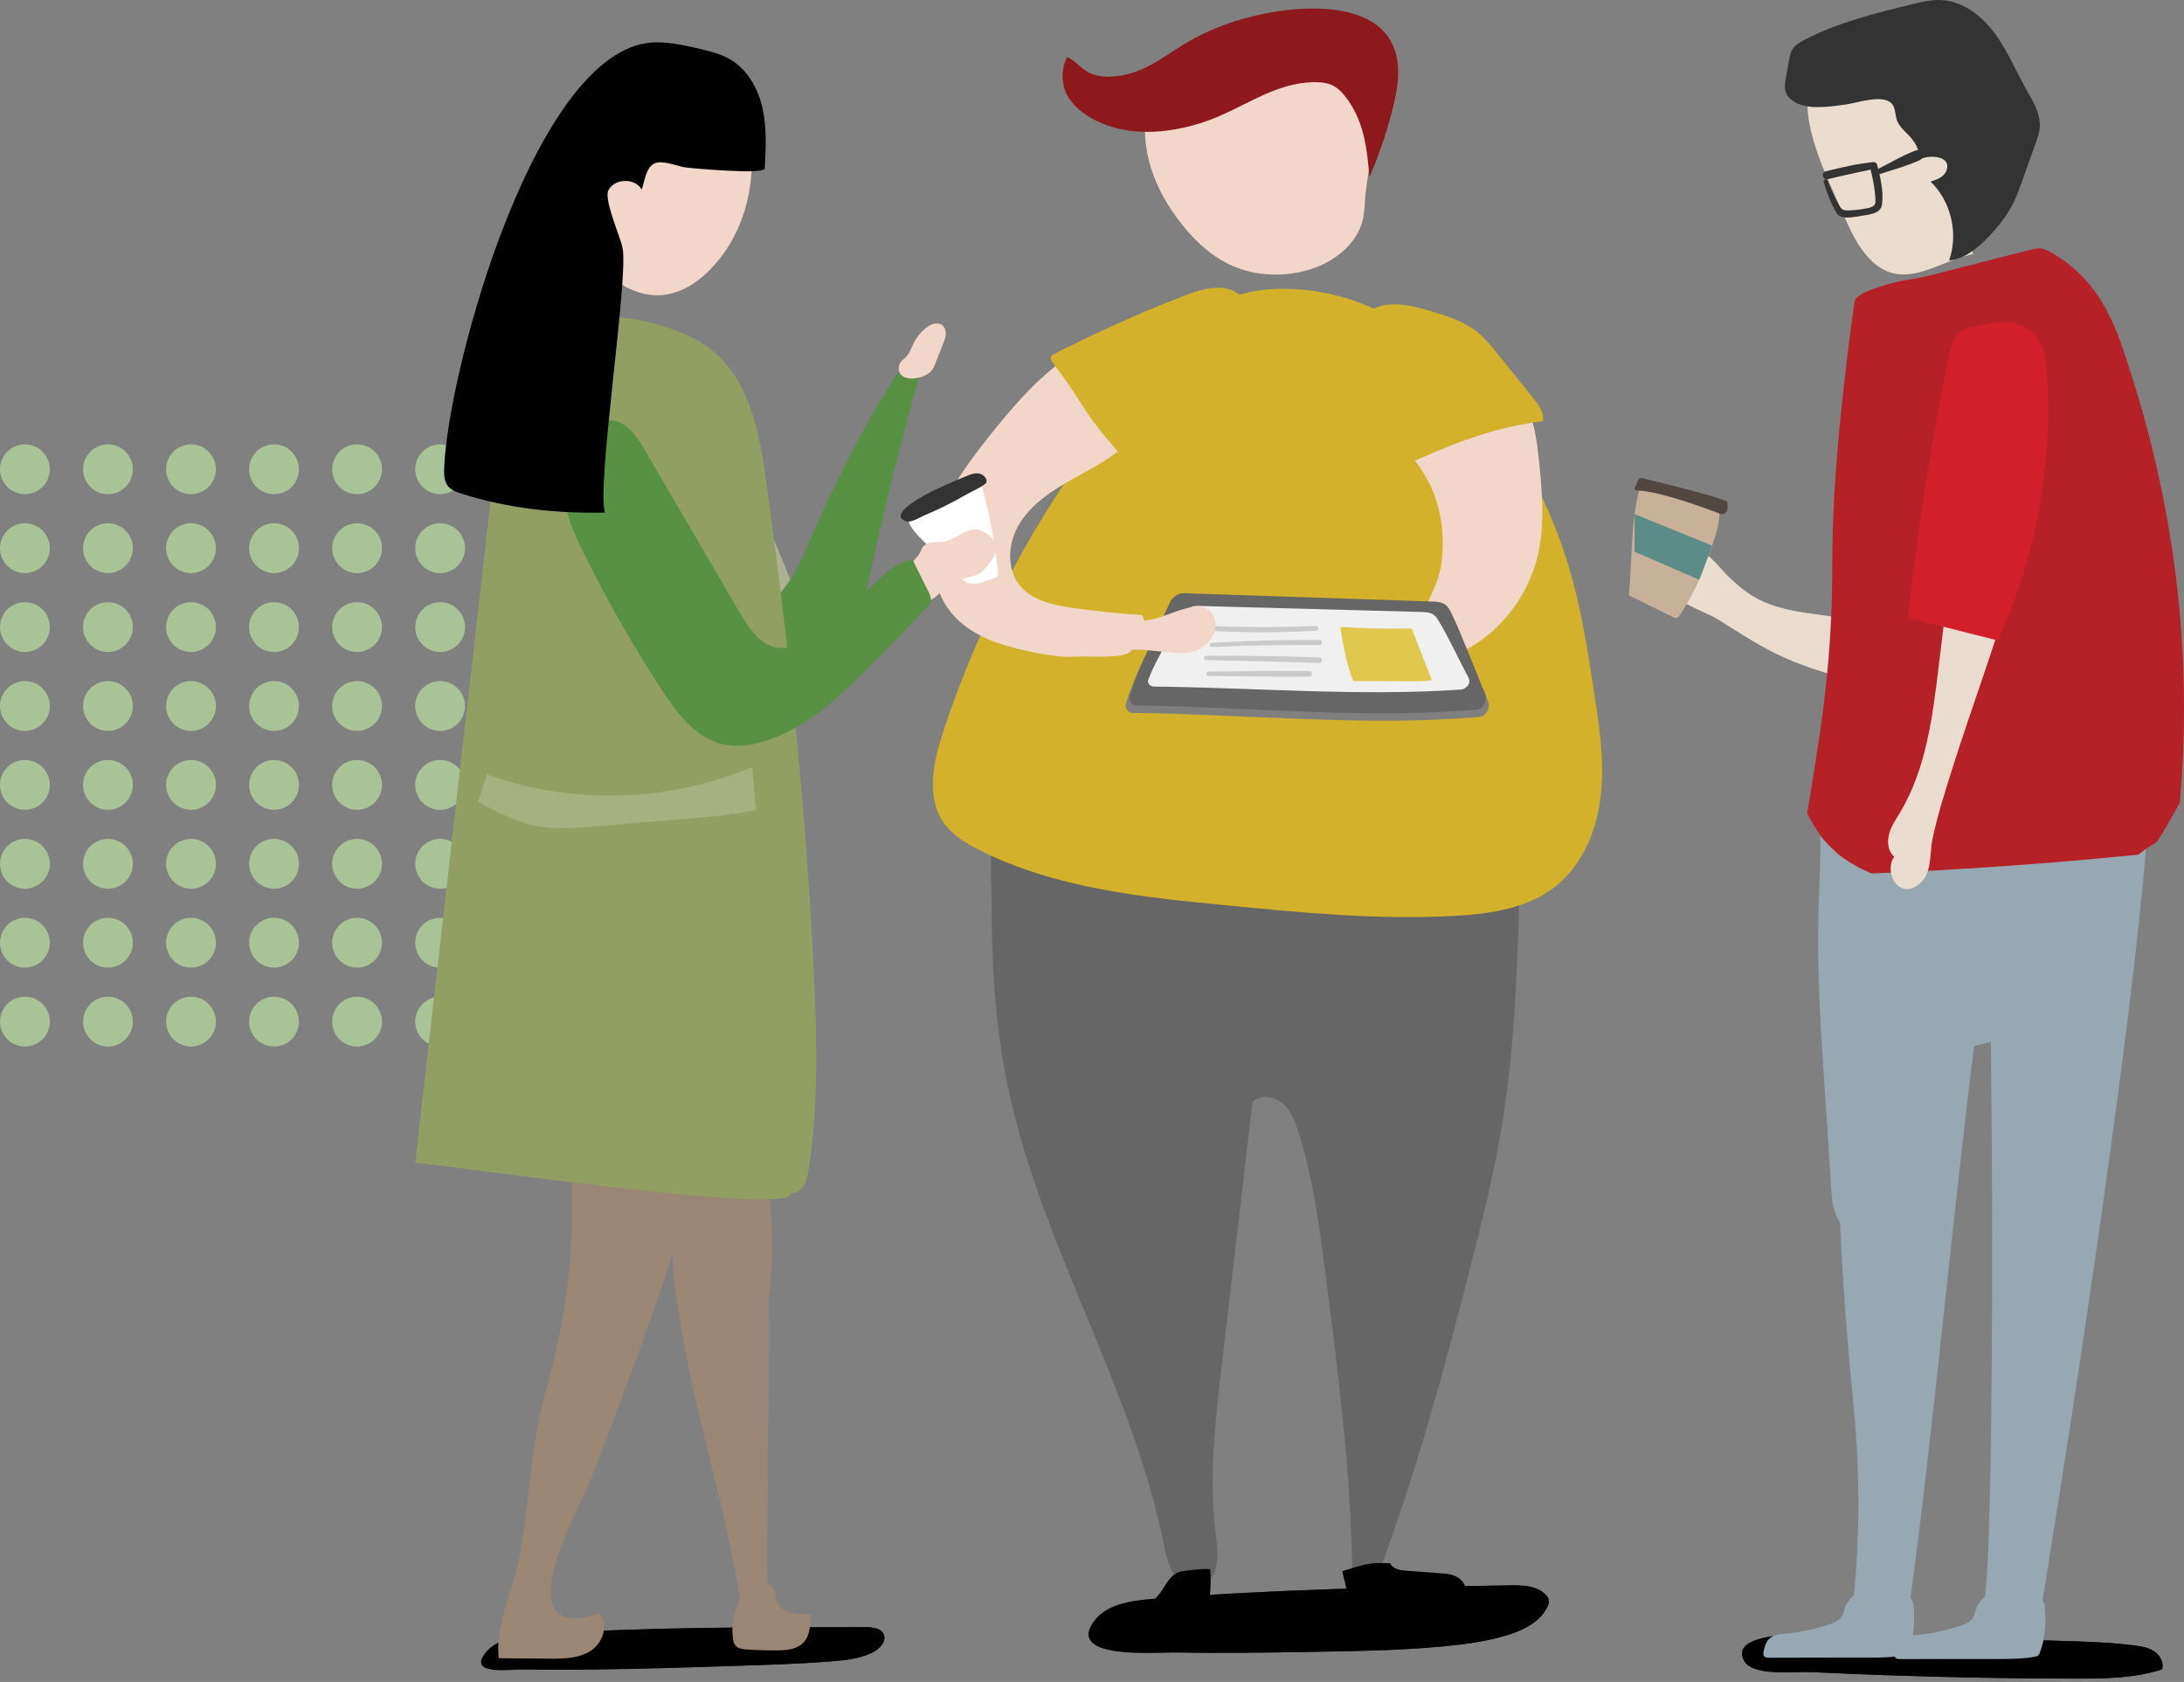 <svg width="526" height="405" viewBox="0 0 526 405" fill="none" xmlns="http://www.w3.org/2000/svg">
<rect x="0" y="0" width="526" height="405" fill="#808080" stroke="none"/>
<circle cx="6" cy="113" r="6" fill="#A9C296"/>
<circle cx="86" cy="113" r="6" fill="#A9C296"/>
<circle cx="26" cy="113" r="6" fill="#A9C296"/>
<circle cx="106" cy="113" r="6" fill="#A9C296"/>
<circle cx="46" cy="113" r="6" fill="#A9C296"/>
<circle cx="126" cy="113" r="6" fill="#A9C296"/>
<circle cx="66" cy="113" r="6" fill="#A9C296"/>
<circle cx="146" cy="113" r="6" fill="#A9C296"/>
<circle cx="6" cy="189" r="6" fill="#A9C296"/>
<circle cx="86" cy="189" r="6" fill="#A9C296"/>
<circle cx="26" cy="189" r="6" fill="#A9C296"/>
<circle cx="106" cy="189" r="6" fill="#A9C296"/>
<circle cx="46" cy="189" r="6" fill="#A9C296"/>
<circle cx="126" cy="189" r="6" fill="#A9C296"/>
<circle cx="66" cy="189" r="6" fill="#A9C296"/>
<circle cx="146" cy="189" r="6" fill="#A9C296"/>
<circle cx="6" cy="151" r="6" fill="#A9C296"/>
<circle cx="86" cy="151" r="6" fill="#A9C296"/>
<circle cx="26" cy="151" r="6" fill="#A9C296"/>
<circle cx="106" cy="151" r="6" fill="#A9C296"/>
<circle cx="46" cy="151" r="6" fill="#A9C296"/>
<circle cx="126" cy="151" r="6" fill="#A9C296"/>
<circle cx="66" cy="151" r="6" fill="#A9C296"/>
<circle cx="146" cy="151" r="6" fill="#A9C296"/>
<circle cx="6" cy="227" r="6" fill="#A9C296"/>
<circle cx="86" cy="227" r="6" fill="#A9C296"/>
<circle cx="26" cy="227" r="6" fill="#A9C296"/>
<circle cx="106" cy="227" r="6" fill="#A9C296"/>
<circle cx="46" cy="227" r="6" fill="#A9C296"/>
<circle cx="126" cy="227" r="6" fill="#A9C296"/>
<circle cx="66" cy="227" r="6" fill="#A9C296"/>
<circle cx="146" cy="227" r="6" fill="#A9C296"/>
<circle cx="6" cy="132" r="6" fill="#A9C296"/>
<circle cx="86" cy="132" r="6" fill="#A9C296"/>
<circle cx="26" cy="132" r="6" fill="#A9C296"/>
<circle cx="106" cy="132" r="6" fill="#A9C296"/>
<circle cx="46" cy="132" r="6" fill="#A9C296"/>
<circle cx="126" cy="132" r="6" fill="#A9C296"/>
<circle cx="66" cy="132" r="6" fill="#A9C296"/>
<circle cx="146" cy="132" r="6" fill="#A9C296"/>
<circle cx="6" cy="208" r="6" fill="#A9C296"/>
<circle cx="86" cy="208" r="6" fill="#A9C296"/>
<circle cx="26" cy="208" r="6" fill="#A9C296"/>
<circle cx="106" cy="208" r="6" fill="#A9C296"/>
<circle cx="46" cy="208" r="6" fill="#A9C296"/>
<circle cx="126" cy="208" r="6" fill="#A9C296"/>
<circle cx="66" cy="208" r="6" fill="#A9C296"/>
<circle cx="146" cy="208" r="6" fill="#A9C296"/>
<circle cx="6" cy="170" r="6" fill="#A9C296"/>
<circle cx="86" cy="170" r="6" fill="#A9C296"/>
<circle cx="26" cy="170" r="6" fill="#A9C296"/>
<circle cx="106" cy="170" r="6" fill="#A9C296"/>
<circle cx="46" cy="170" r="6" fill="#A9C296"/>
<circle cx="126" cy="170" r="6" fill="#A9C296"/>
<circle cx="66" cy="170" r="6" fill="#A9C296"/>
<circle cx="146" cy="170" r="6" fill="#A9C296"/>
<circle cx="6" cy="246" r="6" fill="#A9C296"/>
<circle cx="86" cy="246" r="6" fill="#A9C296"/>
<circle cx="26" cy="246" r="6" fill="#A9C296"/>
<circle cx="106" cy="246" r="6" fill="#A9C296"/>
<circle cx="46" cy="246" r="6" fill="#A9C296"/>
<circle cx="126" cy="246" r="6" fill="#A9C296"/>
<circle cx="66" cy="246" r="6" fill="#A9C296"/>
<circle cx="146" cy="246" r="6" fill="#A9C296"/>
<path d="M316.045 397.764C326.482 397.582 336.955 397.436 347.356 396.455C352.556 395.982 357.792 395.291 362.774 393.8C366.701 392.636 370.811 390.673 372.629 387C372.883 386.491 373.102 385.909 372.993 385.327C372.92 384.745 372.556 384.273 372.12 383.873C370.011 381.8 366.738 381.727 363.792 381.763C334.955 382.163 306.118 382.709 277.354 385.036C272.19 385.472 266.335 386.309 263.353 390.564C256.844 399.837 279.244 397.8 283.281 397.909C294.227 398.127 305.136 397.946 316.045 397.764Z" fill="url(#paint0_linear_937_471)"/>
<path d="M316.045 397.764C326.482 397.582 336.955 397.436 347.356 396.455C352.556 395.982 357.792 395.291 362.774 393.8C366.701 392.636 370.811 390.673 372.629 387C372.883 386.491 373.102 385.909 372.993 385.327C372.92 384.745 372.556 384.273 372.12 383.873C370.011 381.8 366.738 381.727 363.792 381.763C334.955 382.163 306.118 382.709 277.354 385.036C272.19 385.472 266.335 386.309 263.353 390.564C256.844 399.837 279.244 397.8 283.281 397.909C294.227 398.127 305.136 397.946 316.045 397.764Z" fill="url(#paint1_linear_937_471)"/>
<path d="M242.587 260.96C250.369 299.215 272.515 333.398 280.261 371.69C280.77 374.199 281.242 376.781 282.624 378.89C284.042 381 286.661 382.563 289.097 381.909C293.534 380.709 293.497 374.527 292.879 369.981C291.061 356.417 292.624 342.635 294.224 329.035C296.697 307.834 299.17 286.633 301.643 265.396C303.498 263.469 306.843 263.905 308.879 265.651C310.916 267.36 311.898 269.978 312.698 272.524C316.298 283.833 317.789 295.652 319.316 307.398C322.334 330.926 325.316 354.49 325.68 378.2C327.825 378.345 329.971 378.491 332.117 378.6C340.917 355.108 347.535 330.889 353.753 306.634C356.917 294.343 359.972 282.015 361.972 269.469C364.59 252.996 365.281 236.268 365.826 219.613C365.936 216.231 365.972 212.631 364.045 209.831C362.335 207.358 359.39 206.086 356.554 204.995C332.226 195.649 306.079 192.194 280.115 190.158C272.806 189.576 265.424 189.14 258.224 190.449C252.551 191.467 246.369 193.722 242.114 197.794C237.314 202.413 238.877 209.722 238.841 216.086C238.768 231.105 239.568 246.196 242.587 260.96Z" fill="#666666"/>
<path d="M227.204 176.048C224.804 183.321 222.913 191.94 227.35 198.195C229.459 201.14 232.659 203.067 235.895 204.704C254.078 213.868 274.878 216.013 295.133 217.977C313.388 219.759 331.716 221.541 350.044 220.559C358.772 220.086 367.972 218.813 374.772 213.322C381.245 208.122 384.627 199.795 385.536 191.54C386.445 183.285 385.209 174.957 383.936 166.739C382.554 157.721 381.172 148.702 378.808 139.902C374.699 124.592 367.535 110.119 357.935 97.537C350.662 88.046 341.826 79.464 330.989 74.373C320.734 69.536 305.17 67.318 294.515 72.518C283.86 77.682 274.078 92.555 266.951 101.719C249.605 124.011 236.041 149.248 227.204 176.048Z" fill="#D3B12A"/>
<path d="M328.772 47.899C328.663 49.827 328.554 51.79 328.009 53.681C326.663 58.154 322.59 62.191 317.063 64.336C311.536 66.482 304.663 66.736 298.99 64.845C293.353 62.99 289.208 59.354 285.898 55.536C278.989 47.535 274.953 38.008 275.898 28.553C276.044 27.135 276.335 25.68 277.535 24.553C279.244 22.953 282.262 22.589 284.989 22.371C293.971 21.571 318.881 15.898 326.263 20.226C333.572 24.517 329.136 41.899 328.772 47.899Z" fill="#F2D6C9"/>
<path d="M256.188 20.735C257.497 26.299 264.588 30.517 272.188 31.499C279.788 32.444 287.607 30.626 294.225 27.717C301.28 24.589 307.898 20.044 316.117 19.789C317.644 19.753 319.208 19.862 320.517 20.371C321.971 20.953 323.026 22.008 323.862 23.062C328.553 28.881 329.244 35.935 329.826 42.663C332.335 36.808 334.335 30.844 335.754 24.771C337.317 18.153 337.754 10.407 331.208 5.789C326.226 2.262 318.553 1.643 311.644 2.262C301.934 3.134 292.589 6.116 285.061 10.698C282.079 12.516 279.352 14.589 276.079 16.189C272.843 17.753 268.915 18.844 265.061 18.335C260.842 17.753 260.006 15.171 257.06 13.716C255.86 15.753 255.679 18.48 256.188 20.735Z" fill="#8D191C"/>
<path d="M343.791 115.537C341.1 110.592 337.136 106.555 333.791 102.046C330.445 97.537 327.645 92.228 327.936 86.628C328.227 81.028 332.627 75.355 338.227 75.391C340.554 75.391 342.736 76.336 344.809 77.391C351.537 80.773 357.682 85.391 362.737 90.991C364.701 93.173 366.519 95.501 367.792 98.155C369.646 102.046 370.155 106.446 370.628 110.737C371.428 118.301 372.083 125.974 370.446 133.393C368.082 143.975 360.519 153.43 350.518 157.684C348.373 158.593 345.1 160.157 343.063 158.993C340.882 157.757 340.482 154.92 340.954 152.775C342.191 146.884 346.227 142.011 347.137 135.756C348.046 128.883 347.136 121.683 343.791 115.537Z" fill="#F2D6C9"/>
<path d="M332.117 156.921C331.681 157.211 331.245 157.539 330.917 157.939C330.117 158.957 330.081 160.339 330.081 161.648C330.081 163.721 330.299 166.157 332.081 167.212C332.881 167.685 333.863 167.757 334.808 167.794C335.79 167.83 336.772 167.903 337.754 167.939C338.809 168.012 339.936 168.048 340.808 167.466C341.718 166.885 342.118 165.794 342.481 164.775C343.354 162.266 344.227 159.793 345.099 157.284C345.245 156.848 345.39 156.375 345.209 155.975C345.1 155.72 344.845 155.539 344.627 155.393C342.554 153.793 341.572 152.993 338.918 153.575C336.699 154.048 333.718 155.321 332.117 156.921Z" fill="#F2D6C9"/>
<path d="M351.717 380.309C350.408 379.109 348.481 378.927 346.736 378.818C344.117 378.636 341.499 378.418 338.881 378.236C337.754 378.163 336.553 378.054 335.644 377.4C335.281 377.145 334.99 376.781 334.735 376.418C333.899 376.418 333.099 376.381 332.262 376.381C329.244 376.309 326.226 377.436 323.28 378.345C323.898 380.927 324.48 383.472 325.099 386.054C325.208 386.563 325.353 387.109 325.753 387.436C326.153 387.764 326.735 387.8 327.281 387.8C336.008 388.018 344.772 387.691 353.463 386.854C353.536 384.491 353.463 381.836 351.717 380.309Z" fill="black"/>
<path d="M291.497 377.981C291.643 381.436 291.752 385.072 290.152 388.163C289.024 390.345 287.133 391.982 285.279 393.618C284.297 394.455 283.351 395.291 282.37 396.164C282.115 396.382 281.824 396.636 281.497 396.745C281.133 396.855 280.733 396.855 280.37 396.818C278.697 396.746 277.06 396.891 275.388 396.782C273.751 396.636 272.042 396.164 270.878 394.964C269.715 393.764 269.351 391.727 270.369 390.418C271.024 389.582 272.115 389.182 273.06 388.709C275.933 387.4 278.406 385.254 280.079 382.6C281.133 380.927 282.115 379.181 284.042 378.49C284.77 378.236 291.497 377.472 291.497 377.981Z" fill="black"/>
<path d="M350.224 149.684C349.824 148.848 349.388 148.011 348.697 147.429C347.788 146.702 346.551 146.666 345.424 146.629C325.169 145.975 304.877 145.284 284.622 144.629C282.986 144.556 281.495 145.611 280.804 147.211C277.531 154.92 273.64 161.393 271.167 169.43C270.84 170.521 271.604 171.612 272.695 171.648C300.041 172.012 328.805 174.957 356.115 172.666C357.97 172.521 359.097 170.412 358.297 168.63C355.57 162.448 352.915 155.211 350.224 149.684Z" fill="#7F7F7F"/>
<path d="M349.678 147.902C349.278 147.066 348.878 146.229 348.151 145.648C347.242 144.92 346.042 144.884 344.951 144.847C325.06 144.193 305.168 143.502 285.313 142.847C283.713 142.775 282.222 143.829 281.567 145.429C278.331 153.139 274.513 159.612 272.113 167.648C271.785 168.739 272.549 169.83 273.604 169.866C300.441 170.23 328.66 173.176 355.46 170.885C357.279 170.739 358.37 168.63 357.606 166.848C354.951 160.666 352.333 153.43 349.678 147.902Z" fill="#666666"/>
<path d="M346.515 149.539C346.152 148.957 345.788 148.339 345.133 147.939C344.333 147.429 343.242 147.393 342.224 147.357C324.296 146.884 306.369 146.375 288.441 145.902C286.986 145.866 285.677 146.593 285.059 147.757C282.15 153.284 278.695 157.939 276.55 163.721C276.259 164.484 276.95 165.284 277.895 165.321C302.114 165.575 327.569 167.721 351.715 166.048C353.352 165.939 354.37 164.412 353.643 163.139C351.279 158.702 348.915 153.502 346.515 149.539Z" fill="#F0F0F0"/>
<path d="M322.913 151.139C322.803 151.284 322.84 151.466 322.876 151.648C323.603 155.83 324.331 160.084 325.931 164.012C330.731 164.012 335.531 164.012 340.331 164.048C341.859 164.048 343.386 164.048 344.841 163.757C343.241 159.612 341.604 155.466 340.004 151.321C334.513 151.466 329.022 151.357 323.567 150.993C323.313 150.957 323.058 150.957 322.913 151.139Z" fill="#E0C74E"/>
<path d="M316.879 150.702C308.043 151.175 299.279 151.029 290.442 150.702C289.751 150.666 289.751 151.72 290.442 151.793C299.242 152.448 308.079 152.339 316.879 151.902C317.643 151.866 317.679 150.666 316.879 150.702Z" fill="#CACACA"/>
<path d="M317.788 154.084C309.133 154.048 300.478 154.302 291.86 154.775C291.205 154.812 291.205 155.83 291.86 155.793C300.515 155.393 309.133 155.284 317.788 155.321C318.588 155.321 318.588 154.084 317.788 154.084Z" fill="#CACACA"/>
<path d="M317.787 158.339C308.696 157.939 299.568 157.866 290.477 157.902C289.786 157.902 289.786 158.957 290.477 158.957C299.605 159.102 308.696 159.393 317.787 159.612C318.587 159.612 318.587 158.375 317.787 158.339Z" fill="#CACACA"/>
<path d="M315.352 161.575C307.279 161.503 299.17 161.648 291.06 161.721C290.369 161.721 290.369 162.775 291.06 162.775C299.133 162.848 307.242 162.994 315.352 162.921C316.225 162.921 316.225 161.612 315.352 161.575Z" fill="#CACACA"/>
<path d="M281.897 157.102C283.388 157.248 284.915 157.393 286.406 157.102C287.642 156.884 288.843 156.375 289.861 155.648C291.461 154.521 292.661 152.702 292.77 150.739C292.843 148.775 291.606 146.738 289.715 146.193C288.842 145.938 287.933 146.011 287.024 146.193C283.024 146.884 279.388 149.175 275.351 149.466C273.86 149.575 272.187 149.466 271.133 150.484C270.551 151.066 270.26 151.866 270.115 152.702C269.969 153.575 269.933 154.557 270.369 155.321C271.205 156.812 273.642 156.339 275.096 156.448C277.351 156.666 279.606 156.884 281.897 157.102Z" fill="#F2D6C9"/>
<path d="M255.351 87.282C248.66 92.3 243.206 98.81 238.005 105.355C233.205 111.428 228.441 117.792 226.078 125.174C223.714 132.556 224.114 141.247 228.914 147.32C233.787 153.466 241.933 155.721 249.642 157.211C252.697 157.793 255.824 158.339 258.951 158.121C262.406 157.902 267.97 158.557 271.279 157.466C273.061 156.884 273.061 155.175 274.406 153.866C275.752 152.557 276.043 149.72 275.097 148.12C269.497 147.757 263.897 147.175 258.333 146.375C253.715 145.72 248.697 144.666 245.715 141.102C242.478 137.247 242.696 131.32 245.096 126.883C247.496 122.447 251.678 119.283 256.006 116.701C260.333 114.119 264.952 111.974 268.952 108.919C275.788 103.683 304.589 82.882 296.407 74.082C289.861 67.172 260.988 83.028 255.351 87.282Z" fill="#F2D6C9"/>
<path d="M371.61 101.428C371.938 99.355 370.519 97.428 369.21 95.792C366.337 92.228 363.465 88.628 360.555 85.064C359.174 83.355 357.792 81.609 356.083 80.191C352.701 77.355 348.337 76.009 344.119 74.773C339.282 73.355 333.646 72.154 329.573 75.1C326.773 77.136 325.5 80.737 325.5 84.191C325.5 87.646 326.627 90.955 327.864 94.192C329.682 98.992 331.645 103.974 334.227 108.41C336.373 112.156 338.773 111.865 342.409 110.228C351.901 105.974 361.283 102.665 371.61 101.428Z" fill="#D3B12A"/>
<path d="M260.368 97.173C263.495 102.155 267.35 106.628 271.205 111.065C271.495 111.428 271.859 111.792 272.332 111.792C272.696 111.792 273.023 111.574 273.277 111.356C276.295 109.028 278.332 105.719 280.95 102.955C286.15 97.501 293.642 94.301 297.751 88.01C300.078 84.409 301.096 79.973 300.587 75.718C300.405 74.227 300.005 72.7 299.06 71.573C297.714 69.936 295.496 69.282 293.387 69.282C290.369 69.282 287.459 70.336 284.659 71.427C276.695 74.518 268.841 77.936 261.131 81.646C259.241 82.555 257.313 83.5 255.422 84.446C252.949 85.719 252.331 85.682 253.931 87.864C256.222 90.882 258.331 93.901 260.368 97.173Z" fill="#D3B12A"/>
<path d="M499.937 404.2C506.919 404.2 514.047 404.128 520.702 401.982C521.211 400.418 520.265 398.637 518.883 397.691C517.502 396.746 515.829 396.455 514.156 396.236C508.556 395.509 502.883 395.327 497.21 395.146C475.209 394.491 453.172 393.836 431.135 393.691C428.372 393.655 416.844 394.418 420.117 400.019C422.299 403.764 432.517 402.455 436.081 402.637C449.645 403.291 463.209 403.728 476.81 403.982C484.519 404.128 492.228 404.2 499.937 404.2Z" fill="url(#paint2_linear_937_471)"/>
<path d="M499.937 404.2C506.919 404.2 514.047 404.128 520.702 401.982C521.211 400.419 520.265 398.637 518.883 397.691C517.502 396.746 515.829 396.455 514.156 396.237C508.556 395.509 502.883 395.327 497.21 395.146C475.209 394.491 453.172 393.836 431.135 393.691C428.372 393.655 416.844 394.418 420.117 400.019C422.299 403.764 432.517 402.455 436.081 402.637C449.645 403.291 463.209 403.728 476.81 403.982C484.519 404.128 492.228 404.2 499.937 404.2Z" fill="url(#paint3_linear_937_471)"/>
<path d="M517.867 181.467C517.867 181.467 519.103 161.975 483.793 163.357C483.102 163.394 482.448 163.393 481.793 163.43C481.539 163.575 481.321 163.684 481.066 163.83C480.557 165.139 480.121 166.448 479.793 167.794C479.684 168.157 479.611 168.739 479.502 169.285C479.248 171.394 479.32 170.448 479.502 169.285C479.539 168.848 479.611 168.303 479.684 167.612C479.575 168.484 479.393 169.357 479.284 170.194C478.193 177.976 478.448 185.831 477.757 193.613C477.175 200.267 475.83 206.922 474.375 213.504C475.757 213.431 477.32 213.468 478.193 213.795C479.975 214.449 480.812 375.909 477.757 385.945L491.794 386.091C491.83 386.127 519.031 220.304 517.867 181.467Z" fill="#97A8B2"/>
<path d="M479.32 90.81C475.21 90.228 470.847 92.373 468.847 96.01C467.574 98.337 467.246 101.064 466.919 103.719C465.756 113.137 464.265 122.519 462.483 131.865C461.283 138.193 461.137 150.775 452.192 151.393C448.846 151.648 445.391 149.102 442.082 148.593C436.664 147.72 431.573 147.429 426.336 145.538C422.118 144.011 419.318 141.756 416.154 138.702C414.263 136.847 411.609 133.174 409.063 132.484C407.245 131.974 404.954 134.084 406.081 135.574C403.827 134.229 400.59 136.375 400.481 139.029C400.263 144.084 410.227 146.957 413.754 149.138C419.209 152.557 424.591 156.157 430.518 158.702C439.864 162.702 449.973 164.957 460.119 165.139C461.901 165.175 463.792 165.103 465.319 164.193C468.592 162.193 470.337 157.502 472.847 154.593C475.138 151.902 476.374 150.12 477.429 146.629C480.338 137.029 482.847 127.174 484.738 117.319C486.52 109.028 492.665 92.773 479.32 90.81Z" fill="#EADDD0"/>
<path d="M438.152 239.432C438.37 245.65 438.807 251.869 439.207 258.087C439.825 267.396 440.443 276.706 441.025 286.015C441.207 288.997 441.498 292.161 443.316 294.525C443.498 294.779 443.716 294.997 444.007 295.106C444.989 295.47 445.752 294.234 446.08 293.252C449.971 281.542 455.716 270.487 463.098 260.596C464.989 258.087 467.026 255.578 469.753 254.014C471.79 252.851 474.117 252.232 476.444 251.651C481.026 250.487 485.645 249.323 490.226 248.16C492.917 247.469 495.717 246.741 497.827 244.96C499.499 243.541 500.59 241.578 501.645 239.65C507.027 229.941 512.445 220.122 515.173 209.358C517.173 201.504 517.682 193.358 517.536 185.285C517.536 184.485 517.5 183.649 517.209 182.921C516.809 181.903 515.936 181.103 515.027 180.485C511.573 178.194 507.173 177.903 503.027 177.721C487.281 177.03 471.171 176.703 455.753 180.376C450.989 181.503 442.916 182.667 440.589 187.722C437.752 193.904 438.625 203.504 438.298 210.195C437.825 219.904 437.752 229.686 438.152 239.432Z" fill="#97A8B2"/>
<path d="M470.337 228.632C461.536 227.432 452.7 226.268 443.9 225.068C443.463 223.941 445.645 225.104 445.5 226.268C440.882 263.105 442.663 300.525 446.336 337.58C447.936 353.544 448.045 369.581 446.373 385.509C450.009 385.909 456.264 386.454 459.864 386.854C466.555 337.217 470.591 287.433 477.283 237.796C477.61 235.286 477.828 232.377 475.901 230.559C474.482 229.214 472.337 228.886 470.337 228.632Z" fill="#97A8B2"/>
<path d="M458.881 66.082C464.154 65.9 469.536 62.336 475.209 61.172C473.718 56.59 475.5 51.645 475.973 46.845C476.627 40.335 474.809 33.862 472.918 27.644C471.391 22.626 469.682 17.426 466.081 13.571C465.354 12.807 464.518 12.08 463.536 11.825C462.663 11.607 461.754 11.753 460.881 11.862C454.663 12.807 437.39 13.535 435.753 20.517C433.499 30.081 440.081 42.772 443.79 51.245C445.535 55.245 447.317 59.318 450.372 62.409C453.136 65.281 456.009 66.191 458.881 66.082Z" fill="#EADDD0"/>
<path d="M519.174 202.958L519.283 202.849C519.356 202.776 519.392 202.704 519.465 202.667C519.61 202.449 519.756 202.267 519.901 202.049C521.756 199.213 523.356 196.231 524.992 193.285C528.047 158.884 524.156 124.156 513.355 90.337C509.973 79.718 506.628 68.009 493.937 60.736C493.282 60.372 492.591 60.009 491.791 59.863C490.737 59.681 489.646 59.972 488.627 60.227C481.791 61.972 474.954 63.718 468.081 65.5C466.736 65.863 465.354 66.191 463.972 66.518C462.518 66.845 461.063 67.136 459.572 67.354C457.027 67.718 447.026 70.118 446.663 72.518C445.79 78.664 444.99 84.809 444.299 90.991C442.553 106.228 441.244 121.429 441.281 136.702C441.317 151.939 439.935 167.139 437.426 182.23C437.244 183.394 436.335 189.54 435.244 195.831C435.317 195.94 435.353 196.049 435.426 196.158C436.299 197.831 437.244 199.431 438.299 200.994C438.408 201.14 438.59 201.394 438.771 201.685C438.881 201.794 438.953 201.904 439.026 201.976C440.19 203.322 441.499 204.595 442.844 205.795C442.953 205.904 443.135 206.049 443.353 206.267C441.499 204.522 443.462 206.304 444.008 206.667C445.426 207.613 446.881 208.486 448.372 209.249C448.735 209.431 450.263 210.086 450.408 210.158C450.554 210.231 450.735 210.267 450.881 210.34C472.336 209.431 493.755 207.94 515.028 205.795C516.337 204.74 517.756 203.686 519.174 202.958Z" fill="#B62027"/>
<path d="M447.32 384.127C447.102 384.127 446.883 384.127 446.665 384.163C446.374 384.236 446.192 384.418 446.01 384.564C445.247 385.327 444.665 386.163 444.338 387.072C444.047 387.909 443.974 388.818 443.356 389.545C442.665 390.382 441.392 390.891 440.119 391.291C436.883 392.345 433.392 393.073 429.865 393.4C429.065 393.473 428.265 393.545 427.537 393.764C425.501 394.455 424.992 396.236 424.737 397.8C424.664 398.236 424.628 398.782 425.174 399.037C425.464 399.182 425.828 399.182 426.192 399.182C436.374 399.146 440.701 399.146 450.847 399.146C453.32 399.146 455.902 399.073 458.302 398.637C458.629 398.564 458.956 398.527 459.211 398.346C459.465 398.164 459.575 397.909 459.684 397.655C461.029 394.164 461.175 390.345 460.884 386.745C460.775 385.618 460.593 384.709 458.811 384.454C456.265 384.091 459.065 384.382 456.484 384.309C453.465 384.273 450.374 384.2 447.32 384.127Z" fill="#97A8B2"/>
<path d="M491.284 30.153C491.32 27.026 489.502 24.189 487.975 21.462C485.429 16.916 483.393 12.007 480.265 7.825C477.138 3.643 472.52 0.152 467.283 0.007C465.101 -0.066 462.956 0.443 460.847 0.952C451.828 3.134 442.737 5.353 434.519 9.644C433.5 10.189 432.446 10.771 431.791 11.753C431.209 12.589 431.028 13.644 430.846 14.662C430.591 16.08 430.337 17.535 430.082 18.953C429.937 19.862 429.755 20.771 429.937 21.644C430.482 24.371 433.682 25.571 436.482 25.753C439.246 25.899 441.973 25.535 444.701 25.135C447.319 24.771 453.501 22.59 455.61 24.953C456.665 26.117 456.337 28.081 457.065 29.462C457.937 31.172 459.574 32.19 460.665 33.717C461.792 35.135 462.592 37.099 461.756 38.699C463.283 37.79 465.174 37.499 466.919 37.935C467.538 38.081 468.156 38.335 468.556 38.808C469.319 39.754 468.992 41.208 468.156 42.081C467.319 42.954 466.119 43.354 464.956 43.717C469.901 48.481 471.72 56.227 469.429 62.736C473.21 62.336 476.374 59.718 478.992 56.954C481.356 54.445 483.538 51.718 485.029 48.627C485.72 47.172 486.266 45.681 486.811 44.19C487.866 41.208 488.957 38.19 490.011 35.208C490.666 33.535 491.247 31.863 491.284 30.153Z" fill="#333333"/>
<path d="M478.919 384.454C478.701 384.454 478.483 384.454 478.265 384.491C477.974 384.563 477.792 384.745 477.61 384.891C476.846 385.654 476.265 386.491 475.937 387.4C475.647 388.236 475.574 389.145 474.956 389.873C474.265 390.709 472.992 391.218 471.719 391.618C468.483 392.673 464.992 393.4 461.464 393.727C460.664 393.8 459.864 393.873 459.137 394.091C457.101 394.782 456.591 396.564 456.337 398.127C456.264 398.564 456.228 399.109 456.773 399.364C457.064 399.509 457.428 399.509 457.792 399.509C467.974 399.473 472.301 399.473 482.447 399.473C484.919 399.473 487.501 399.4 489.901 398.964C490.229 398.891 490.556 398.855 490.81 398.673C491.065 398.491 491.174 398.236 491.283 397.982C492.629 394.491 492.774 390.673 492.483 387.072C492.374 385.945 492.192 385.036 490.411 384.782C487.865 384.418 490.665 384.709 488.083 384.636C485.028 384.6 481.974 384.527 478.919 384.454Z" fill="#97A8B2"/>
<path d="M408.117 141.975C407.063 144.084 405.863 146.157 404.554 148.12C404.372 148.411 404.154 148.702 403.826 148.775C403.499 148.884 403.135 148.702 402.844 148.557C399.317 146.811 395.826 145.066 392.299 143.357C393.135 135.066 392.663 125.029 395.063 117.138C395.39 116.01 412.699 119.029 413.863 122.192C414.99 125.32 411.79 132.847 410.736 135.866C410.008 137.938 409.136 139.975 408.117 141.975Z" fill="#C7B299"/>
<path d="M393.937 118.01C394.446 118.119 394.955 118.156 395.464 118.192C396.555 118.301 397.61 118.519 398.664 118.738C403.864 119.938 408.919 121.683 413.901 123.574C414.228 123.683 414.556 123.829 414.919 123.792C415.465 123.72 415.865 123.21 416.01 122.701C416.156 122.156 416.083 121.61 416.01 121.065C416.01 120.956 415.974 120.847 415.901 120.774C415.828 120.701 415.756 120.665 415.647 120.629C415.392 120.52 415.137 120.41 414.883 120.338C413.719 119.901 412.519 119.538 411.319 119.21C406.119 117.756 400.882 116.41 395.646 115.174C395.391 115.101 395.064 115.065 394.846 115.21C394.446 115.501 394.228 116.228 394.119 116.665C393.937 117.028 393.355 117.901 393.937 118.01Z" fill="#534741"/>
<path d="M393.681 132.847L409.245 139.611L412.372 131.392L393.681 123.792V132.847Z" fill="#5B8C87"/>
<path d="M452.082 39.644C452.01 39.317 451.61 38.99 451.21 39.026C447.319 39.426 443.5 40.299 439.755 41.245C438.446 41.572 439.028 43.499 440.3 43.136C443.682 42.263 447.137 41.608 450.519 40.844C450.955 42.59 451.319 44.372 451.537 46.19C451.646 46.99 451.683 47.79 451.683 48.59C451.719 50.045 449.537 50.154 448.591 50.336C447.428 50.554 446.264 50.627 445.1 50.663C443.391 50.736 443.282 49.972 442.628 48.845C441.646 47.136 440.882 45.354 440.191 43.535C439.973 42.954 439.064 43.208 439.209 43.79C439.973 46.408 440.955 49.063 442.409 51.427C443.464 53.136 447.391 52.081 448.991 51.863C450.773 51.608 453.064 51.208 453.282 49.172C453.682 46.081 452.882 42.663 452.082 39.644Z" fill="#333333"/>
<path d="M461.392 36.226C458.046 37.499 454.846 39.426 451.646 41.026C451.028 41.317 451.465 42.335 452.119 42.117C455.501 40.99 459.137 40.044 462.374 38.554C463.683 37.972 462.738 35.717 461.392 36.226Z" fill="#333333"/>
<path d="M490.337 91.064C489.028 86.046 483.573 75.573 477.827 83.1C476.082 85.391 475.646 88.446 475.318 91.319C472.518 114.483 469.682 137.611 466.882 160.775C465.427 172.848 463.827 185.321 457.572 195.722C456.554 197.394 455.427 199.031 454.954 200.922C454.445 202.813 454.736 205.031 456.227 206.304C454.191 208.849 455.863 214.377 459.609 214.086C460.409 214.013 461.136 213.686 461.791 213.213C465.536 210.631 464.591 205.831 465.464 201.831C466.627 196.376 468.3 191.067 469.973 185.794C476.373 165.394 484.41 145.502 488.701 124.665C490.955 113.538 493.21 102.01 490.337 91.064Z" fill="#EADDD0"/>
<path d="M475.793 78.555C474.338 78.882 472.848 79.246 471.757 80.227C470.338 81.5 469.866 83.5 469.466 85.355C465.102 106.301 461.793 127.465 459.538 148.775C466.738 150.593 473.975 152.411 481.175 154.23C490.339 134.302 494.448 112.083 492.994 90.228C492.739 86.337 492.084 82.009 489.066 79.537C485.43 76.664 480.266 77.537 475.793 78.555Z" fill="#D1202A"/>
<path d="M177.82 401.109C185.13 400.891 192.439 400.636 199.712 400.091C203.239 399.836 206.876 399.473 210.076 397.946C211.822 397.109 213.603 395.255 212.803 393.509C212.149 392.054 210.185 391.836 208.549 391.836C182.184 391.8 155.783 391.764 129.455 393.509C124.692 393.836 119.273 394.564 116.546 398.491C113.2 403.364 123.201 401.982 125.274 402.018C131.056 402.091 136.838 402.091 142.583 402.018C154.365 401.873 166.075 401.509 177.82 401.109Z" fill="url(#paint4_linear_937_471)"/>
<path d="M177.82 401.109C185.13 400.891 192.439 400.636 199.712 400.091C203.239 399.836 206.876 399.473 210.076 397.946C211.822 397.109 213.603 395.255 212.803 393.509C212.149 392.054 210.185 391.836 208.549 391.836C182.184 391.8 155.783 391.764 129.455 393.509C124.692 393.836 119.273 394.564 116.546 398.491C113.2 403.364 123.201 401.982 125.274 402.018C131.056 402.091 136.838 402.091 142.583 402.018C154.365 401.873 166.075 401.509 177.82 401.109Z" fill="url(#paint5_linear_937_471)"/>
<path d="M231.202 139.029C231.893 139.647 232.584 140.229 233.457 140.483C234.657 140.811 235.93 140.411 237.093 140.011C237.893 139.756 238.657 139.465 239.457 139.211C239.748 139.102 240.075 138.992 240.257 138.702C240.439 138.411 240.403 138.084 240.366 137.72C239.602 130.374 238.221 123.101 236.184 116.01C232.948 117.501 229.748 118.992 226.511 120.483C224.766 121.283 218.911 122.883 218.802 124.992C218.693 127.138 222.838 130.629 224.184 132.083C226.402 134.52 228.73 136.847 231.202 139.029Z" fill="white"/>
<path d="M232.693 114.665C233.638 114.265 234.657 113.865 235.711 114.01C236.73 114.156 237.748 115.065 237.602 116.083C237.493 116.81 233.639 118.556 232.948 118.956C231.275 119.938 229.566 120.847 227.82 121.719C226.075 122.592 224.293 123.392 222.511 124.156C221.529 124.592 219.384 125.938 218.22 125.538C213.965 124.047 221.384 119.974 222.656 119.247C225.893 117.501 229.275 116.083 232.693 114.665Z" fill="#333333"/>
<path d="M195.165 388.564C193.602 388.673 192.002 388.782 190.474 388.382C188.947 387.982 187.492 386.927 187.02 385.436C186.62 384.163 186.802 382.491 185.711 381.763C185.456 381.581 185.165 381.509 184.838 381.472C184.692 354.817 185.347 339.435 185.165 312.234C186.511 303.179 185.711 294.779 185.492 286.015C184.838 258.342 184.22 230.668 183.565 202.994C183.492 199.322 183.347 195.503 181.529 192.085C178.583 186.558 172.037 183.43 165.892 181.03C147.637 173.903 126.982 163.721 121.963 186.63C120.618 192.703 119.527 198.813 118.618 204.995C117.963 209.395 117.454 213.977 119.054 218.34C121.781 225.759 126.836 243.977 133.236 249.359C149.928 263.396 157.201 279.251 162.692 297.87C160.983 304.088 162.983 312.889 163.746 317.689C167.31 340.708 174.656 362.126 178.256 385.145C176.729 387.982 176.074 391.291 176.51 394.491C176.583 395.146 176.728 395.8 177.165 396.273C177.783 396.964 178.801 397.109 179.71 397.182C182.292 397.364 184.874 397.436 187.456 397.4C189.456 397.364 191.602 397.182 193.129 395.873C195.129 394.2 195.238 391.218 195.165 388.564Z" fill="#998675"/>
<path d="M173.419 231.141C168.291 219.832 149.527 212.231 131.818 225.141C121.236 232.85 129.272 241.432 131.6 249.069C134.436 258.342 136.327 267.906 137.2 277.615C138.909 296.343 136.982 315.762 131.381 335.217C127.672 348.162 127.599 362.345 125.018 375.254C123.599 382.491 119.09 392.091 120.145 399.291C124.145 399.328 128.145 399.364 132.109 399.4C135.636 399.437 139.382 399.4 142.327 397.473C145.273 395.546 146.727 390.964 144.254 388.454C141.818 389.254 139.236 390.055 136.727 389.473C125.708 386.854 140.109 361.945 142.218 356.454C151.2 333.035 160.182 309.616 166.691 286.197C171.491 269.069 180.474 246.596 173.419 231.141Z" fill="#998675"/>
<path d="M176.8 106.301C181.164 117.029 185.528 127.72 189.892 138.447C191.092 141.393 192.292 144.52 191.71 147.611C190.692 153.102 184.691 156.048 179.273 157.284C168.546 142.048 157.236 127.211 145.418 112.81C138.69 104.628 128.217 85.719 143.672 80.009C161.2 73.573 171.6 93.501 176.8 106.301Z" fill="#ACB18F"/>
<path d="M216.111 90.01C217.529 87.9 219.565 88.846 221.347 90.664C216.365 108.701 211.929 126.883 208.038 145.175C206.838 150.848 205.31 157.102 200.474 160.375C198.438 161.757 195.965 162.448 193.528 162.848C189.128 163.612 183.819 163.212 181.346 159.502C177.819 154.193 182.183 149.029 185.674 145.32C189.783 140.993 191.528 138.193 194.074 132.302C199.928 118.701 207.856 102.373 216.111 90.01Z" fill="#599144"/>
<path d="M224.441 89.173C224.841 88.664 225.059 88.046 225.314 87.428C225.932 85.864 226.55 84.264 227.168 82.7C227.459 81.973 227.75 81.246 227.787 80.482C227.823 79.718 227.605 78.882 227.023 78.373C226.477 77.9 225.714 77.791 224.986 77.936C224.259 78.082 223.677 78.482 223.095 78.918C221.823 79.9 220.768 81.173 220.041 82.627C219.459 83.791 219.095 85.064 218.186 85.973C217.786 86.373 217.313 86.7 216.95 87.173C216.404 87.864 216.295 88.846 216.623 89.646C217.823 92.3 223.059 90.991 224.441 89.173Z" fill="#F2D6C9"/>
<path d="M196.039 234.923C194.221 196.013 190.184 157.211 184.911 118.556C182.984 104.374 180.657 87.5 165.82 80.882C152.074 74.736 135.128 73.173 126.183 86.991C121.164 94.737 120.037 104.119 118.982 113.21C112.655 168.812 106.327 224.413 100 280.015C106.946 280.415 190.075 292.742 190.439 287.542C190.439 287.47 190.439 287.397 190.439 287.361C190.984 287.324 191.493 287.215 191.966 286.997C193.821 286.161 194.366 283.942 194.694 282.015C197.13 266.451 196.766 250.632 196.039 234.923Z" fill="#919F63"/>
<path d="M221.638 132.956C221.82 132.556 221.965 132.12 222.22 131.756C222.765 130.993 223.711 130.702 224.656 130.593C225.565 130.484 226.511 130.556 227.42 130.411C230.256 129.902 232.584 127.102 235.42 127.538C236.293 127.684 237.093 128.12 237.82 128.629C238.766 129.32 239.638 130.229 239.893 131.356C240.257 133.138 238.984 134.847 237.82 136.229C237.166 136.993 236.475 137.793 235.602 138.266C234.875 138.666 234.038 138.811 233.202 138.993C231.202 139.466 229.202 140.193 227.602 141.575C226.293 142.702 225.202 144.266 223.565 144.666C220.583 145.393 217.783 142.12 217.456 139.429C217.056 136.666 220.62 135.247 221.638 132.956Z" fill="#F2D6C9"/>
<path d="M223.639 142.52C222.329 139.902 221.02 137.284 219.747 134.665C215.638 135.356 212.547 138.629 209.602 141.538C205.529 145.575 201.129 149.284 196.438 152.63C193.674 154.593 190.51 156.484 187.165 155.975C183.092 155.357 180.474 151.393 178.364 147.829C170.51 134.411 162.655 120.956 154.8 107.537C148.582 96.919 141.636 100.81 137.163 110.337C133.127 119.029 138.327 128.811 142.327 136.665C147.491 146.811 153.2 156.666 159.455 166.23C163.128 171.83 167.528 177.721 174.073 179.212C177.201 179.939 180.546 179.54 183.637 178.63C193.638 175.794 201.565 168.339 208.947 160.993C213.711 156.23 218.438 151.357 223.057 146.448C223.566 145.902 224.111 145.32 224.22 144.557C224.293 143.902 223.966 143.175 223.639 142.52Z" fill="#599144"/>
<path d="M179.093 27.353C177.456 22.48 174.874 16.48 169.601 15.207C163.892 13.862 155.819 17.608 151.674 21.244C146.546 25.717 143.346 32.044 141.564 38.59C139.601 45.717 139.273 53.645 142.473 60.336C145.673 67.027 152.983 72.045 160.292 70.954C165.201 70.227 169.383 66.991 172.583 63.209C180.802 53.499 183.129 39.353 179.093 27.353Z" fill="#F2D6C9"/>
<path d="M154.546 45.645C152.909 42.772 147.964 42.917 146.509 45.863C145.418 48.045 149.346 56.918 149.927 59.645C151.455 66.882 143.673 116.265 145.673 123.429C134 123.683 122.217 122.41 111.09 118.847C109.963 118.483 108.763 118.047 107.963 117.138C106.944 115.938 106.908 114.192 106.981 112.628C107.853 89.21 129.454 9.498 158.509 10.189C162.073 10.262 165.601 11.062 169.092 11.898C171.383 12.444 173.674 13.062 175.746 14.226C179.965 16.662 182.583 21.28 183.637 26.044C184.728 30.808 184.437 35.754 184.183 40.59C184.11 42.081 166.692 40.554 165.019 40.299C163.128 40.008 159.6 38.517 157.709 39.317C155.528 40.226 155.273 43.681 154.546 45.645Z" fill="black"/>
<path opacity="0.19" d="M129.166 198.885C124.148 197.903 119.566 195.467 115.093 193.031C115.82 190.849 116.547 188.667 117.238 186.485C137.748 193.867 161.058 193.213 181.131 184.703C181.458 188.158 181.749 191.612 182.077 195.067C176.622 196.231 171.058 196.667 165.531 197.14C157.967 197.758 150.439 198.376 142.875 199.031C138.33 199.395 133.675 199.758 129.166 198.885Z" fill="white"/>
<defs>
<linearGradient id="paint0_linear_937_471" x1="262.243" y1="389.902" x2="373.064" y2="389.902" gradientUnits="userSpaceOnUse">
<stop stop-color="#4D4D4D"/>
<stop offset="1"/>
</linearGradient>
<linearGradient id="paint1_linear_937_471" x1="262.243" y1="389.902" x2="373.064" y2="389.902" gradientUnits="userSpaceOnUse">
<stop/>
<stop offset="1"/>
</linearGradient>
<linearGradient id="paint2_linear_937_471" x1="419.596" y1="398.953" x2="520.858" y2="398.953" gradientUnits="userSpaceOnUse">
<stop stop-color="#4D4D4D"/>
<stop offset="1"/>
</linearGradient>
<linearGradient id="paint3_linear_937_471" x1="419.596" y1="398.953" x2="520.858" y2="398.953" gradientUnits="userSpaceOnUse">
<stop/>
<stop offset="1"/>
</linearGradient>
<linearGradient id="paint4_linear_937_471" x1="115.891" y1="397.014" x2="212.987" y2="397.014" gradientUnits="userSpaceOnUse">
<stop stop-color="#4D4D4D"/>
<stop offset="1"/>
</linearGradient>
<linearGradient id="paint5_linear_937_471" x1="115.891" y1="397.014" x2="212.987" y2="397.014" gradientUnits="userSpaceOnUse">
<stop/>
<stop offset="1"/>
</linearGradient>
</defs>
</svg>
